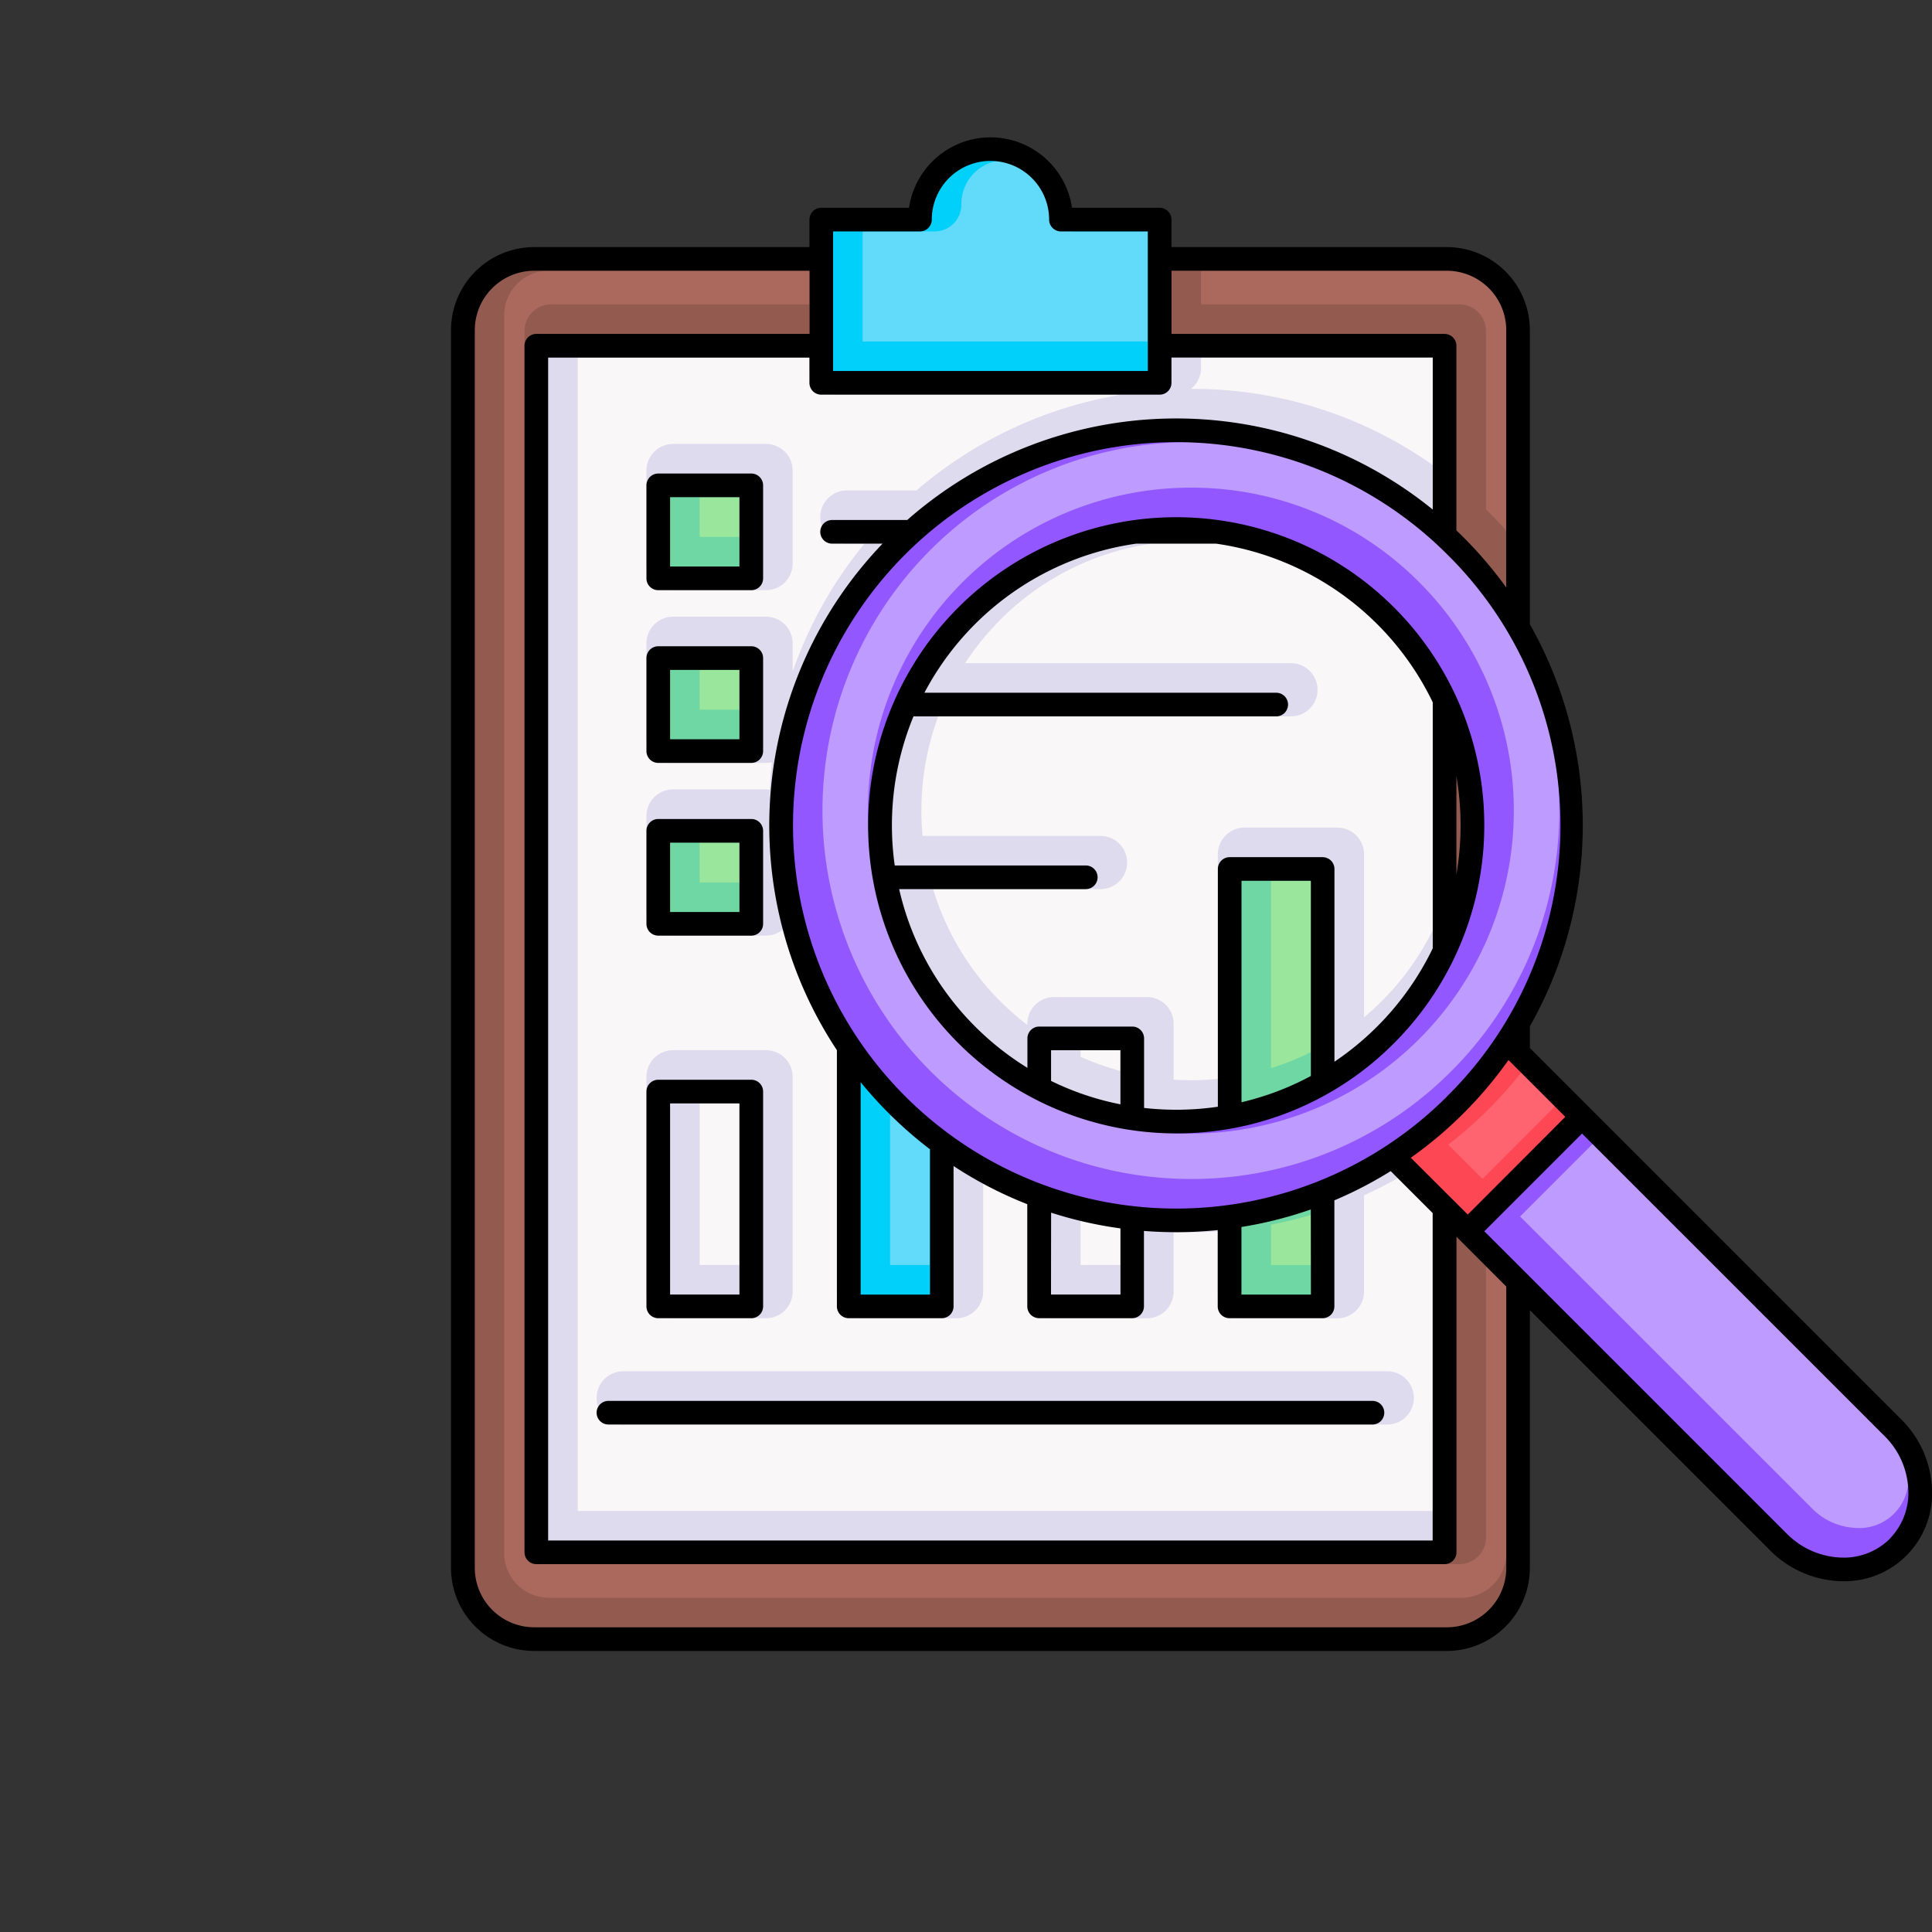 <svg xmlns="http://www.w3.org/2000/svg" width="134" height="134" viewBox="0 0 134 134">
  <rect x="0" y="0" width="134" height="134" fill="#333333" stroke="none"/>
  <g id="그룹_3964" data-name="그룹 3964" transform="translate(-1071 -4011)">
    <g id="그룹_3886" data-name="그룹 3886" transform="translate(1 2895)">
      <rect id="사각형_3676" data-name="사각형 3676" width="134" height="134" transform="translate(1070 1116)" fill="none"/>
    </g>
    <g id="evaluation_11786717" transform="translate(1096.751 4020.521)">
      <g id="Shadow" transform="translate(6.352 0.82)">
        <g id="그룹_3961" data-name="그룹 3961">
          <g id="그룹_3958" data-name="그룹 3958">
            <g id="그룹_3956" data-name="그룹 3956" transform="translate(0 7.617)">
              <path id="패스_3436" data-name="패스 3436" d="M82.717,131.936a4.956,4.956,0,0,1-4.941,4.941h-63.3a4.956,4.956,0,0,1-4.941-4.941V46.09a4.955,4.955,0,0,1,4.941-4.941h63.3a4.955,4.955,0,0,1,4.941,4.941v85.846Z" transform="translate(-9.532 -41.149)" fill="#935b50"/>
            </g>
            <path id="패스_3437" data-name="패스 3437" d="M34.38,70.516h63V154.2h-63Z" transform="translate(-29.285 -56.877)" fill="#dedbee"/>
            <path id="패스_3438" data-name="패스 3438" d="M147.386,8.89a4.889,4.889,0,1,0-9.778,0h-6.845V20.212h23.469V8.89Z" transform="translate(-105.904 -4)" fill="#01d0fb"/>
            <path id="패스_3439" data-name="패스 3439" d="M140.048,296.579H146.5v20.275h-6.451Z" transform="translate(-113.286 -236.586)" fill="#01d0fb"/>
            <g id="그룹_3957" data-name="그룹 3957" transform="translate(13.553 23.321)">
              <path id="패스_3440" data-name="패스 3440" d="M268.889,247.512h6.451v30.336h-6.451Z" transform="translate(-229.261 -220.901)" fill="#6fd7a3"/>
              <path id="패스_3441" data-name="패스 3441" d="M75.628,117.733h6.451v6.451H75.628Z" transform="translate(-75.628 -117.733)" fill="#6fd7a3"/>
              <path id="패스_3442" data-name="패스 3442" d="M75.628,176.163h6.451v6.451H75.628Z" transform="translate(-75.628 -164.182)" fill="#6fd7a3"/>
              <path id="패스_3443" data-name="패스 3443" d="M75.628,234.59h6.451v6.451H75.628Z" transform="translate(-75.628 -210.628)" fill="#6fd7a3"/>
            </g>
          </g>
          <g id="그룹_3960" data-name="그룹 3960" transform="translate(22.071 19.503)">
            <path id="패스_3444" data-name="패스 3444" d="M322.89,296.9c-2.381-2.38-5.336-1.765-7.518.416s-2.8,5.138-.416,7.518l5.853,5.852,7.934-7.934Z" transform="translate(-273.188 -255.135)" fill="#fd4755"/>
            <g id="그룹_3959" data-name="그룹 3959">
              <path id="패스_3445" data-name="패스 3445" d="M349.407,339.286l21.554,21.555a5.632,5.632,0,1,0,7.934-7.934l-21.555-21.555Z" transform="translate(-301.787 -283.732)" fill="#9257ff"/>
              <path id="패스_3446" data-name="패스 3446" d="M163.943,107.14a27.4,27.4,0,1,0,0,38.748A27.4,27.4,0,0,0,163.943,107.14Zm-4.844,33.9a20.549,20.549,0,1,1,0-29.061A20.549,20.549,0,0,1,159.1,141.045Z" transform="translate(-117.17 -99.115)" fill="#9257ff"/>
            </g>
          </g>
        </g>
      </g>
      <g id="Base" transform="translate(9.223 1.64)">
        <g id="그룹_3963" data-name="그룹 3963">
          <path id="패스_3447" data-name="패스 3447" d="M280.384,63.174q-.577-.651-1.191-1.264l-.214-.211V49.325a1.848,1.848,0,0,0-1.845-1.845H259.216V45.149h18.072a3.1,3.1,0,0,1,3.1,3.1V63.174Z" transform="translate(-210.889 -37.532)" fill="#ab695d"/>
          <path id="패스_3448" data-name="패스 3448" d="M26.627,137.186a3.1,3.1,0,0,1-3.1-3.1V48.244a3.1,3.1,0,0,1,3.1-3.1H44.7V47.48H26.782a1.848,1.848,0,0,0-1.845,1.845V133.01a1.848,1.848,0,0,0,1.845,1.845h63a1.848,1.848,0,0,0,1.845-1.845V113.6l1.4,1.4v19.088a3.1,3.1,0,0,1-3.1,3.1Z" transform="translate(-23.532 -37.532)" fill="#ab695d"/>
          <path id="패스_3449" data-name="패스 3449" d="M350.6,211.191v6.786a20.068,20.068,0,0,0,0-6.786Z" transform="translate(-283.534 -169.527)" fill="#ab695d"/>
          <g id="그룹_3962" data-name="그룹 3962" transform="translate(5.095 13.639)">
            <path id="패스_3450" data-name="패스 3450" d="M221.231,310.252a18.5,18.5,0,0,1-2.76-.984v-.451h2.76Z" transform="translate(-183.594 -260.773)" fill="#f9f7f8"/>
            <path id="패스_3451" data-name="패스 3451" d="M218.471,368.724V365.44c.908.244,1.83.445,2.76.6v2.683Z" transform="translate(-183.594 -305.786)" fill="#f9f7f8"/>
            <path id="패스_3452" data-name="패스 3452" d="M48.38,154.509V74.515H64.452v.728A1.848,1.848,0,0,0,66.3,77.088H86.082a29.14,29.14,0,0,0-14.207,6.644H67.049a1.845,1.845,0,1,0,0,3.691h1.218a29.062,29.062,0,0,0-4.979,8.869V94.333a1.848,1.848,0,0,0-1.845-1.845H54.992a1.848,1.848,0,0,0-1.845,1.845v6.451a1.848,1.848,0,0,0,1.845,1.845h6.451a1.839,1.839,0,0,0,.411-.046q-.108.945-.154,1.9a1.833,1.833,0,0,0-.257-.018H54.992a1.848,1.848,0,0,0-1.845,1.845v6.451a1.848,1.848,0,0,0,1.845,1.845h6.451a1.841,1.841,0,0,0,1.35-.588,28.92,28.92,0,0,0,3.563,7.814V139.3a1.848,1.848,0,0,0,1.845,1.845h6.451A1.848,1.848,0,0,0,76.5,139.3v-7.907a28.979,28.979,0,0,0,3.068,1.511v6.4a1.848,1.848,0,0,0,1.845,1.845h6.451a1.848,1.848,0,0,0,1.845-1.845v-4.146c.4.016.805.025,1.2.025.618,0,1.242-.02,1.865-.059v4.18a1.848,1.848,0,0,0,1.845,1.845h6.451a1.848,1.848,0,0,0,1.845-1.845v-6.685a29.056,29.056,0,0,0,2.723-1.405l2.043,2.044v21.257H48.38Zm3.157-9.683a1.845,1.845,0,0,0,0,3.691h52.991a1.845,1.845,0,0,0,0-3.691Zm3.456-22.272a1.848,1.848,0,0,0-1.845,1.845v14.9a1.848,1.848,0,0,0,1.845,1.845h6.451a1.848,1.848,0,0,0,1.845-1.845V124.4a1.848,1.848,0,0,0-1.845-1.845Zm0-42.048a1.848,1.848,0,0,0-1.845,1.845V88.8a1.848,1.848,0,0,0,1.845,1.845h6.451A1.848,1.848,0,0,0,63.289,88.8V82.352a1.848,1.848,0,0,0-1.845-1.845Zm52.692,1.462a28.839,28.839,0,0,0-16.772-5.28,1.843,1.843,0,0,0,.7-1.446v-.728h16.072Z" transform="translate(-48.38 -74.515)" fill="#f9f7f8"/>
            <path id="패스_3453" data-name="패스 3453" d="M183.32,174.679c-.4,0-.8-.013-1.2-.039v-3.885a1.848,1.848,0,0,0-1.845-1.845h-6.451a1.848,1.848,0,0,0-1.845,1.845v.094a18.959,18.959,0,0,1-1.882-1.649,18.616,18.616,0,0,1-4.658-7.775h11.611a1.845,1.845,0,0,0,0-3.691H164.709a18.809,18.809,0,0,1,1.088-8.29h24.46a1.845,1.845,0,0,0,0-3.691h-22.6a18.708,18.708,0,0,1,2.441-3.005,18.5,18.5,0,0,1,10.525-5.285h5.4a18.5,18.5,0,0,1,10.524,5.285,18.718,18.718,0,0,1,3.549,4.932V164.27a18.716,18.716,0,0,1-3.549,4.932q-.585.584-1.218,1.116V159.005a1.848,1.848,0,0,0-1.845-1.845h-6.451a1.848,1.848,0,0,0-1.845,1.845v15.583c-.619.061-1.243.091-1.865.091Z" transform="translate(-140.79 -124.557)" fill="#f9f7f8"/>
            <path id="패스_3454" data-name="패스 3454" d="M89.628,326.8h2.76V338h-2.76Z" transform="translate(-81.17 -275.065)" fill="#f9f7f8"/>
          </g>
          <path id="패스_3455" data-name="패스 3455" d="M144.763,20.521V12.89h5a1.848,1.848,0,0,0,1.845-1.845,3.044,3.044,0,1,1,6.087,0,1.848,1.848,0,0,0,1.845,1.845h5v7.632H144.763Z" transform="translate(-119.905 -8)" fill="#62dbfb"/>
          <path id="패스_3456" data-name="패스 3456" d="M154.048,338.708V327.682l.184.185a29.812,29.812,0,0,0,2.576,2.291v8.549Z" transform="translate(-127.286 -262.131)" fill="#62dbfb"/>
          <path id="패스_3457" data-name="패스 3457" d="M282.889,368v-2.8c.931-.178,1.853-.4,2.76-.669V368Z" transform="translate(-229.708 -291.421)" fill="#9be69d"/>
          <path id="패스_3458" data-name="패스 3458" d="M282.889,251.512h2.76V263.4a18.471,18.471,0,0,1-2.76,1.1Z" transform="translate(-229.708 -201.58)" fill="#9be69d"/>
          <path id="패스_3459" data-name="패스 3459" d="M89.628,121.733h2.76v2.761h-2.76Z" transform="translate(-76.075 -98.412)" fill="#9be69d"/>
          <path id="패스_3460" data-name="패스 3460" d="M89.628,180.163h2.76v2.76h-2.76Z" transform="translate(-76.075 -144.861)" fill="#9be69d"/>
          <path id="패스_3461" data-name="패스 3461" d="M89.628,238.59h2.76v2.76h-2.76Z" transform="translate(-76.075 -191.307)" fill="#9be69d"/>
          <path id="패스_3462" data-name="패스 3462" d="M342.831,320.093a29.717,29.717,0,0,0,2.832-2.493,29.394,29.394,0,0,0,2.49-2.834l2.376,2.375-5.324,5.325Z" transform="translate(-277.359 -251.864)" fill="#fe646f"/>
          <path id="패스_3463" data-name="패스 3463" d="M390.558,366.009a4.544,4.544,0,0,1-3.174-1.356l-20.25-20.25,5.324-5.324,20.25,20.25a4.526,4.526,0,0,1,1.352,3,3.413,3.413,0,0,1-3.5,3.684Z" transform="translate(-296.678 -271.191)" fill="#be9bff"/>
          <path id="패스_3464" data-name="패스 3464" d="M156.724,154.222a25.554,25.554,0,1,1,18.069-7.484,25.387,25.387,0,0,1-18.069,7.484Zm0-47.948a22.4,22.4,0,1,0,15.835,6.559A22.25,22.25,0,0,0,156.724,106.274Z" transform="translate(-109.099 -83.612)" fill="#be9bff"/>
        </g>
      </g>
      <g id="Outline" transform="translate(5.532 0)">
        <path id="패스_3465" data-name="패스 3465" d="M80.358,99.225V81.352l16.66,16.661a7.227,7.227,0,0,0,5.059,2.137,6.077,6.077,0,0,0,6.165-6.465,7.184,7.184,0,0,0-2.13-4.766L80.358,63.164v-1.5a28.329,28.329,0,0,0,0-27.887v-20.4A5.768,5.768,0,0,0,74.6,7.617H55.5V5.71a.82.82,0,0,0-.82-.82H48.6a5.71,5.71,0,0,0-11.3,0H31.211a.82.82,0,0,0-.82.82V7.618h-19.1a5.767,5.767,0,0,0-5.761,5.761V99.225a5.768,5.768,0,0,0,5.761,5.761H74.6A5.768,5.768,0,0,0,80.358,99.225ZM74.6,103.345h-63.3a4.125,4.125,0,0,1-4.12-4.121V13.379a4.125,4.125,0,0,1,4.12-4.121h19.1v4.381H11.447a.82.82,0,0,0-.82.82V98.144a.82.82,0,0,0,.82.82h63a.82.82,0,0,0,.82-.82V76.257l3.455,3.455V99.225a4.125,4.125,0,0,1-4.12,4.12ZM38.056,6.53a.82.82,0,0,0,.82-.82,4.069,4.069,0,1,1,8.138,0,.82.82,0,0,0,.82.82h6.025v9.682H32.031V6.53ZM78.717,31.225a28.3,28.3,0,0,0-2.941-3.456q-.254-.254-.514-.5V14.459a.82.82,0,0,0-.82-.82H55.5V9.258H74.6a4.125,4.125,0,0,1,4.12,4.121Zm26.6,65.988a4.526,4.526,0,0,1-3.235,1.3,5.575,5.575,0,0,1-3.9-1.656L77.2,75.878,83.977,69.1l20.975,20.975a5.547,5.547,0,0,1,1.651,3.677,4.537,4.537,0,0,1-1.291,3.457Zm-74.1-79.361H54.679a.82.82,0,0,0,.82-.82V15.279H73.622V25.822a28.221,28.221,0,0,0-36.45.724h-5.21a.82.82,0,0,0,0,1.64h3.5a28.237,28.237,0,0,0-3.167,35.131v17.77a.82.82,0,0,0,.82.82h6.451a.82.82,0,0,0,.82-.82V71.354A27.915,27.915,0,0,0,45.5,74v7.086a.82.82,0,0,0,.82.82h6.451a.82.82,0,0,0,.82-.82V75.855q1.106.086,2.227.087a28.755,28.755,0,0,0,2.89-.146v5.292a.82.82,0,0,0,.82.82h6.451a.82.82,0,0,0,.82-.82V73.732a27.878,27.878,0,0,0,3.906-2.027l2.911,2.911V97.324H12.267V15.28H30.39v1.753a.821.821,0,0,0,.82.82Zm7.535,62.416h-4.81V65.538a28.6,28.6,0,0,0,4.81,4.654Zm8.4-5.681a28.047,28.047,0,0,0,4.811,1.091v4.589H47.145Zm18.02,5.681H60.354V75.58a27.99,27.99,0,0,0,4.811-1.216Zm10.879-5.55L72.1,70.779A28.472,28.472,0,0,0,78.875,64l3.942,3.942Zm-1.427-8.2a26.579,26.579,0,1,1,0-37.588A26.4,26.4,0,0,1,74.617,66.517Z" transform="translate(-5.532 0)"/>
        <path id="패스_3466" data-name="패스 3466" d="M54.774,428.233a.82.82,0,0,0,.82.82h52.991a.82.82,0,1,0,0-1.64H55.594a.82.82,0,0,0-.82.82Z" transform="translate(-44.677 -339.772)"/>
        <path id="패스_3467" data-name="패스 3467" d="M72.448,335.334H78.9a.82.82,0,0,0,.82-.82v-14.9a.82.82,0,0,0-.82-.82H72.448a.82.82,0,0,0-.82.82v14.9A.82.82,0,0,0,72.448,335.334Zm.82-14.9h4.81v13.259h-4.81Z" transform="translate(-58.075 -253.426)"/>
        <path id="패스_3468" data-name="패스 3468" d="M72.448,121.825H78.9a.82.82,0,0,0,.82-.82v-6.451a.82.82,0,0,0-.82-.82H72.448a.82.82,0,0,0-.82.82V121A.82.82,0,0,0,72.448,121.825Zm.82-6.451h4.81v4.811h-4.81Z" transform="translate(-58.075 -90.412)"/>
        <path id="패스_3469" data-name="패스 3469" d="M72.448,180.254H78.9a.82.82,0,0,0,.82-.82v-6.451a.82.82,0,0,0-.82-.82H72.448a.82.82,0,0,0-.82.82v6.451A.82.82,0,0,0,72.448,180.254Zm.82-6.451h4.81v4.811h-4.81Z" transform="translate(-58.075 -136.861)"/>
        <path id="패스_3470" data-name="패스 3470" d="M72.448,238.681H78.9a.82.82,0,0,0,.82-.82V231.41a.82.82,0,0,0-.82-.82H72.448a.82.82,0,0,0-.82.82v6.451A.82.82,0,0,0,72.448,238.681Zm.82-6.451h4.81v4.811h-4.81Z" transform="translate(-58.075 -183.307)"/>
        <path id="패스_3471" data-name="패스 3471" d="M183.1,165a21.369,21.369,0,1,0-15.11,6.259A21.228,21.228,0,0,0,183.1,165Zm-10.58-11.261h4.811v13.537a19.482,19.482,0,0,1-4.811,1.821Zm5.631-1.64H171.7a.82.82,0,0,0-.82.82v16.49a20,20,0,0,1-5.118.084v-4.824a.82.82,0,0,0-.82-.82h-6.451a.82.82,0,0,0-.82.82v2.043a19.868,19.868,0,0,1-3.632-2.872,19.6,19.6,0,0,1-5.265-9.525h12.944a.82.82,0,0,0,0-1.64h-13.25a19.84,19.84,0,0,1,1.3-10.34h25.159a.82.82,0,0,0,0-1.64H150.528a19.745,19.745,0,0,1,14.684-10.34h5.546a19.792,19.792,0,0,1,15.026,11.005v17.061a19.94,19.94,0,0,1-6.818,7.866V152.921a.82.82,0,0,0-.82-.821Zm-14.029,17.143a19.5,19.5,0,0,1-4.811-1.624v-2.128h4.811ZM187.425,146.5a20.066,20.066,0,0,1,0,6.786Z" transform="translate(-117.694 -102.169)"/>
      </g>
    </g>
  </g>
</svg>
